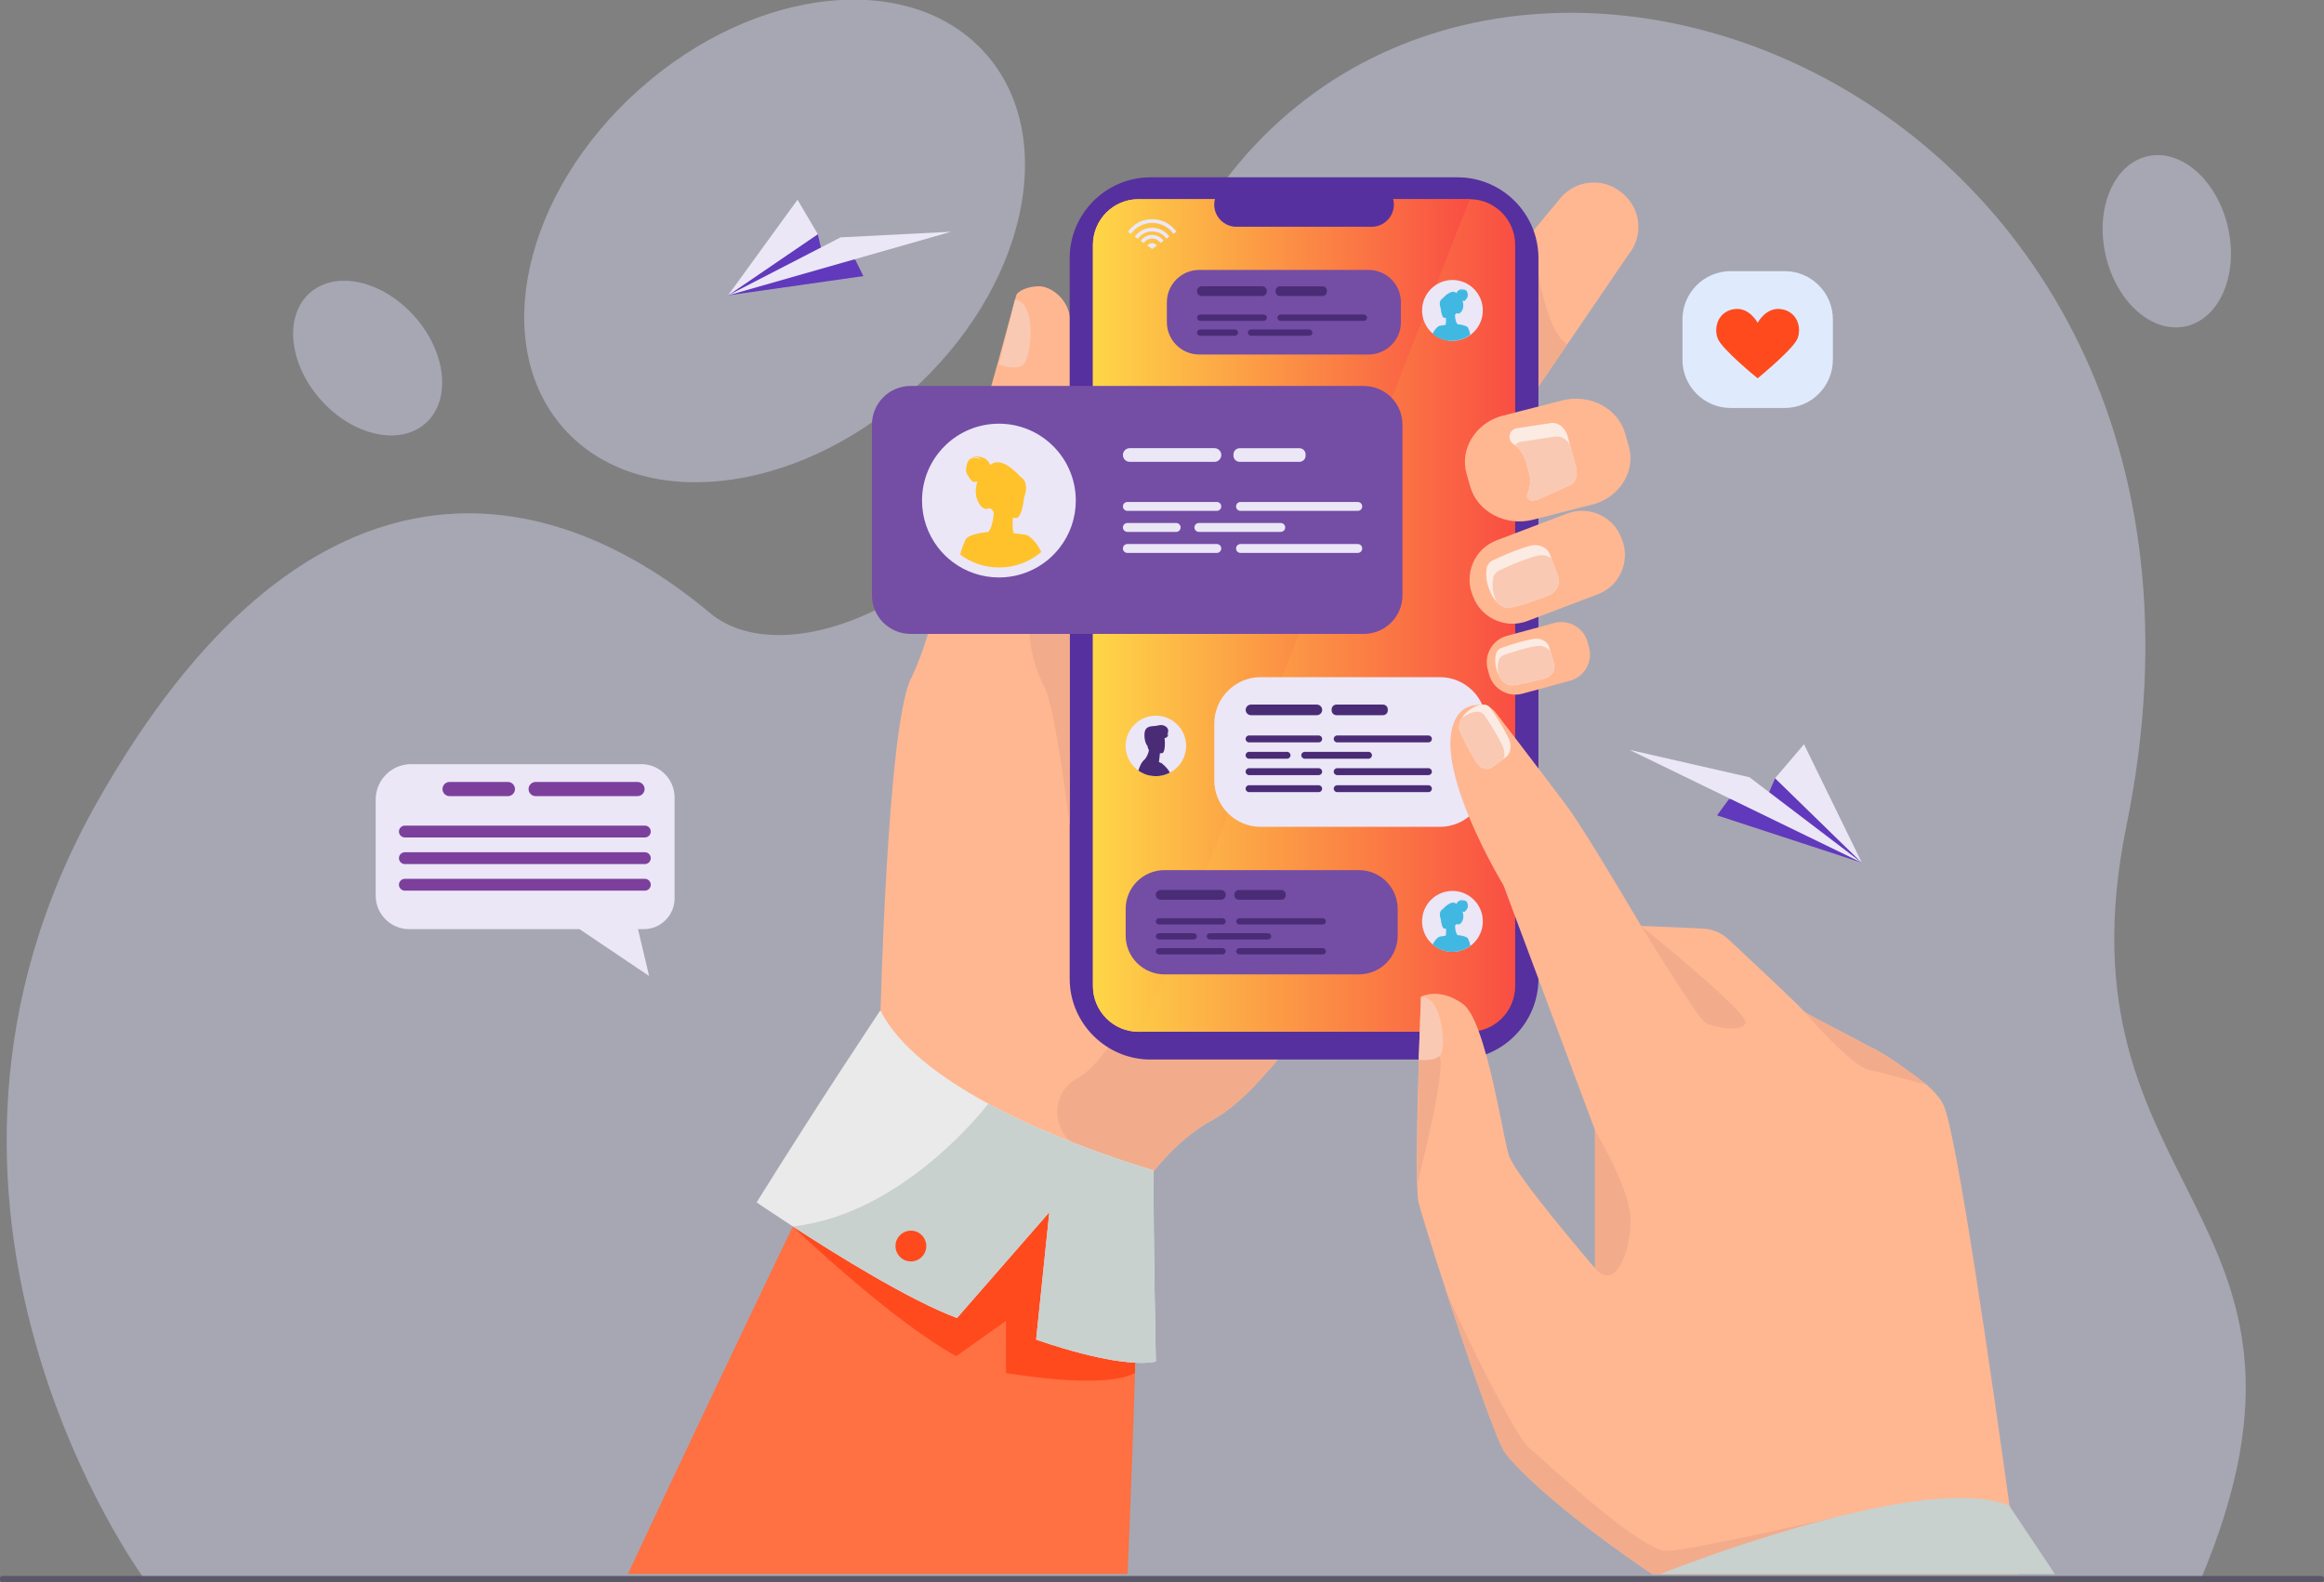 <svg xmlns="http://www.w3.org/2000/svg" xmlns:xlink="http://www.w3.org/1999/xlink" id="Layer_1" x="0px" y="0px" viewBox="0 0 376.9 256.65" style="enable-background:new 0 0 376.9 256.65;" xml:space="preserve"><rect x="0" y="0" width="376.9" height="256.65" fill="#808080" stroke="none"/><style type="text/css">	.st0{opacity:0.4;}	.st1{fill:#E0E0FF;}	.st2{fill:#1B1B43;}	.st3{fill:#FFB792;}	.st4{fill:#FF7042;}	.st5{fill:#F2AC8C;}	.st6{fill:#F9C9B4;}	.st7{fill:#56309E;}	.st8{fill:url(#SVGID_1_);}	.st9{fill:url(#SVGID_00000106828780873800109910000013261465453803062943_);}	.st10{fill:#FCEBE3;}	.st11{fill:#FF4A1E;}	.st12{fill:#EAEAEA;}	.st13{fill:#744DA5;}	.st14{fill:#EBE7F7;}	.st15{fill:#DFEBFD;}	.st16{fill:#7C409C;}	.st17{fill:#6139BC;}	.st18{fill:#FFC22A;}	.st19{fill:#4A2C76;}	.st20{fill:#41B8E1;}	.st21{fill:#C8D1CE;}</style><g>	<g class="st0">		<g>			<g>				<g>					<path class="st1" d="M23.35,256.01c0,0-44.61-60.5-7.55-126c32.89-58.12,71.24-54.14,99.37-30.56      c11.98,10.04,46.53,1.24,75.94-57.9c40.1-80.65,179.1-31.73,153.76,92.34c-12.26,60.04,37.33,62.23,12.06,122.25L23.35,256.01z      "></path>					<path class="st2" d="M376.53,256.65H0.37c-0.2,0-0.37-0.17-0.37-0.37v-0.29c0-0.2,0.17-0.37,0.37-0.37h376.15      c0.2,0,0.37,0.17,0.37,0.37v0.29C376.9,256.49,376.73,256.65,376.53,256.65z"></path>				</g>			</g>							<ellipse transform="matrix(0.747 -0.665 0.665 0.747 5.758 93.397)" class="st1" cx="125.63" cy="39.13" rx="45.76" ry="32.95"></ellipse>			<path class="st1" d="M52.02,64.85c-5.19-5.83-5.99-13.59-1.79-17.33c4.2-3.74,11.81-2.04,17,3.8c5.19,5.83,5.99,13.59,1.79,17.33    C64.82,72.38,57.2,70.68,52.02,64.85z"></path>			<path class="st1" d="M341.48,41.37c-1.72-7.62,1.33-14.79,6.81-16.03c5.48-1.24,11.32,3.93,13.04,11.55    c1.72,7.62-1.33,14.79-6.81,16.03C349.04,54.16,343.2,48.99,341.48,41.37z"></path>		</g>	</g>	<g>		<path class="st3" d="M236.01,125.05c0,0-12.37,24.75-24.94,41.83c-5,6.8-10.03,12.38-14.33,14.71c-4.2,2.28-7.76,5.82-10.71,9.74   c-7.63,10.16-11.14,22.88-11.14,22.88l-32.13-48.61c0,0,1.1-47.52,4.95-55.47c5.62-11.58,8.34-34.99,10.5-39.65   c1.6-3.46,6.18-21.31,6.62-22.62c0.19-0.57,1.71-1.43,3.69-1.43c1.59,0,4.28,1.53,4.96,4.69c3.44,15.93-0.7,26.44-0.65,26.91   c1.21,12.24-2.43,21.33,0.12,23.74c0.1,0.09,0.27,0.05,0.52-0.11c4.43-2.84,31.92-42.93,35.31-43.79   C212.36,56.95,236.01,125.05,236.01,125.05z"></path>		<path class="st4" d="M184.56,204.6c0,0-0.44,21.6-1.69,50.7h-81.05c18.53-39.51,34.64-72.76,34.64-72.76   S182.6,183.94,184.56,204.6z"></path>		<path class="st3" d="M264.1,41.29l-9.95,14.59l-9.76,14.32c-0.6,0.72-1.28,0.97-2.03,0.9c-2.34-0.22-5.24-3.6-7.5-5.47l-0.23-0.19   c-2.98-2.46-3.4-6.92-0.94-9.9l14.93-18.04v0l4.43-5.35c2.46-2.98,6.92-3.4,9.9-0.94l0.23,0.19   C266.15,33.86,266.57,38.31,264.1,41.29z"></path>		<path class="st5" d="M254.15,55.88l-9.76,14.32c-0.6,0.72-1.28,0.97-2.03,0.9l6.26-33.6C248.63,37.68,249.69,52.76,254.15,55.88z"></path>		<path class="st5" d="M211.07,166.88c-5,6.8-10.03,12.38-14.33,14.71c-4.2,2.28-7.76,5.82-10.71,9.74   c-3.39-1.58-7.25-3.43-11.02-5.27c-4.6-2.23-4.77-8.76-0.27-11.18c0.04-0.02,0.09-0.05,0.13-0.07c4.22-2.41,8.54-10.93,8.54-10.93   L211.07,166.88z"></path>		<path class="st6" d="M164.61,48.6L162,59.11c0,0,2.28,0.93,3.74,0.21C167.2,58.6,168.4,49.17,164.61,48.6z"></path>		<g>			<path class="st7" d="M236.4,171.85h-49.82c-7.2,0-13.1-5.89-13.1-13.1V41.86c0-7.2,5.89-13.1,13.1-13.1h49.82    c7.2,0,13.1,5.89,13.1,13.1v116.9C249.5,165.96,243.6,171.85,236.4,171.85z"></path>			<g>				<linearGradient id="SVGID_1_" gradientUnits="userSpaceOnUse" x1="177.252" y1="99.829" x2="245.729" y2="99.829">					<stop offset="0" style="stop-color:#FED747"></stop>					<stop offset="1" style="stop-color:#F94E43"></stop>				</linearGradient>				<path class="st8" d="M245.73,39.72v120.21c0,4.08-3.31,7.41-7.36,7.41h-53.76c-4.05,0-7.36-3.34-7.36-7.41V39.72     c0-4.08,3.31-7.41,7.36-7.41h53.76C242.42,32.31,245.73,35.65,245.73,39.72z"></path>									<linearGradient id="SVGID_00000172416825469911318690000009735474616199291056_" gradientUnits="userSpaceOnUse" x1="177.252" y1="99.829" x2="238.369" y2="99.829">					<stop offset="0" style="stop-color:#FED747"></stop>					<stop offset="1" style="stop-color:#F94E43"></stop>				</linearGradient>				<path style="fill:url(#SVGID_00000172416825469911318690000009735474616199291056_);" d="M238.37,32.31l-53.09,135.04h-0.67     c-4.05,0-7.36-3.34-7.36-7.41V39.72c0-4.08,3.31-7.41,7.36-7.41H238.37z"></path>			</g>			<path class="st7" d="M222.46,36.78h-21.95c-1.97,0-3.59-1.62-3.59-3.59l0,0c0-1.97,1.62-3.59,3.59-3.59h21.95    c1.97,0,3.59,1.62,3.59,3.59v0C226.05,35.17,224.44,36.78,222.46,36.78z"></path>		</g>		<g>			<path class="st3" d="M259.15,96.38l-1.48,0.56l-9.98,3.79c-0.23,0.09-0.47,0.16-0.71,0.22c-3.3,0.86-6.82-0.9-8.06-4.16    l-0.15-0.38c-1.33-3.49,0.44-7.44,3.94-8.77l9.3-3.53l0.68-0.26l1.48-0.56c3.49-1.33,7.44,0.44,8.77,3.94l0.15,0.38    C264.41,91.11,262.64,95.06,259.15,96.38z"></path>			<path class="st10" d="M251.04,96.61c-1.67,0.63-4.68,1.75-6.29,1.98c-0.46,0.07-1.3-0.18-2.08-1.04    c-0.47-0.51-0.92-1.25-1.26-2.26c-0.16-0.48-0.29-0.95-0.34-1.44c-0.06-0.57-0.05-1.15,0.05-1.72c0.09-0.51,0.44-0.98,0.95-1.23    c0,0,0.01,0,0.01,0c1.71-0.82,4.03-1.82,6.05-2.37c1.4-0.39,2.82,0.23,3.26,1.46l0.21,0.57l1.07,2.93    C253.13,94.71,252.4,96.1,251.04,96.61z"></path>			<path class="st6" d="M251.04,96.61c-1.67,0.63-4.68,1.75-6.29,1.98c-0.46,0.07-1.3-0.18-2.08-1.04c-0.08-0.2-0.16-0.4-0.23-0.62    c-0.16-0.48-0.29-0.95-0.34-1.44c-0.06-0.57-0.05-1.15,0.05-1.72c0.09-0.51,0.44-0.98,0.95-1.23c0,0,0.01,0,0.01,0    c1.71-0.82,4.03-1.82,6.05-2.37c0.9-0.25,1.8-0.08,2.45,0.39l1.07,2.93C253.13,94.71,252.4,96.1,251.04,96.61z"></path>		</g>		<g>			<path class="st3" d="M254.62,110.41l-7.7,2.1c-2.34,0.64-4.77-0.76-5.41-3.09l-0.24-0.87c-0.64-2.34,0.76-4.77,3.09-5.41    l7.7-2.09c2.34-0.64,4.77,0.76,5.41,3.09l0.24,0.87C258.35,107.34,256.96,109.78,254.62,110.41z"></path>			<path class="st10" d="M250.46,110.04c-1.41,0.38-3.97,1.04-5.31,1.12c-0.49,0.03-1.46-0.38-2.1-1.67    c-0.16-0.31-0.29-0.67-0.39-1.09c-0.09-0.38-0.16-0.75-0.17-1.13c-0.01-0.45,0.05-0.89,0.17-1.32c0.11-0.39,0.43-0.72,0.87-0.88    c0,0,0.01,0,0.01,0c1.47-0.52,3.44-1.14,5.14-1.43c1.18-0.21,2.29,0.36,2.57,1.33l0.2,0.69l0.59,2.08    C252.31,108.7,251.61,109.73,250.46,110.04z"></path>			<path class="st6" d="M250.46,110.04c-1.41,0.38-3.97,1.04-5.31,1.12c-0.49,0.03-1.46-0.38-2.1-1.67    c-0.09-0.35-0.15-0.7-0.16-1.06c-0.01-0.45,0.05-0.89,0.17-1.32c0.11-0.39,0.43-0.72,0.87-0.88c0,0,0.01,0,0.01,0    c1.47-0.52,3.44-1.14,5.14-1.43c0.97-0.17,1.91,0.19,2.36,0.87l0.59,2.08C252.31,108.7,251.61,109.73,250.46,110.04z"></path>		</g>		<path class="st11" d="M128.56,198.93c0,0,15.84,15.17,26.52,21.03l8.08-5.73v8.46c0,0,15.9,2.81,20.91,0v-23.07l-44.66-22.39   L128.56,198.93z"></path>		<path class="st12" d="M187.45,220.84c-6.15,1.26-19.41-3.57-19.41-3.57l2.14-20.66l-14.98,17.16   c-7.62-2.84-19.55-10.24-26.63-14.85c-3.53-2.3-5.86-3.9-5.86-3.9c10-16.09,20.06-31.14,20.06-31.14   c2.95,5.91,9.94,11.03,17.51,15.13c12.59,6.82,26.79,10.8,26.79,10.8C187.06,202.1,187.45,220.84,187.45,220.84z"></path>		<g>			<path class="st3" d="M258.9,81.64c-0.05,0.02-0.11,0.04-0.17,0.06l-10.09,2.59c-4.44,1.14-9.02-1.26-10.19-5.33l-0.6-2.09    c-1.13-3.91,1.29-8,5.42-9.33l3.33-0.86l6.76-1.73c4.44-1.14,9.02,1.26,10.19,5.33l0.6,2.09    C265.26,76.22,262.92,80.25,258.9,81.64z"></path>			<path class="st10" d="M254.28,78.82l-4.9,2.21c-0.01,0-0.02,0-0.03,0.01c-0.2,0.05-0.4,0.09-0.59,0.12    c-0.08,0.01-0.17,0.02-0.25,0.03c-0.03,0-0.07,0-0.1,0c-0.54-0.02-0.91-0.59-0.68-1.1c0.46-1.01,0.59-2.18,0.28-3.32l-0.12-0.43    c0,0,0-0.01,0-0.01l-0.38-1.39c-0.3-1.11-0.94-2.04-1.78-2.71c-0.1-0.08-0.2-0.16-0.31-0.23c-0.97-0.67-0.72-2.19,0.41-2.51    c0.01,0,0.02-0.01,0.03-0.01l5.38-0.81c1.33-0.36,2.61,0.66,2.97,1.99l0.43,1.59l0.92,3.38    C255.93,76.95,255.61,78.46,254.28,78.82z"></path>			<path class="st6" d="M254.28,78.82l-4.9,2.21c-0.01,0-0.02,0-0.03,0.01c-0.11,0.02-0.47,0.08-0.94,0.15    c-0.54-0.02-0.91-0.59-0.68-1.1c0.46-1.01,0.59-2.18,0.28-3.32l-0.12-0.43c0,0,0-0.01,0-0.01l-0.38-1.39    c-0.3-1.11-0.94-2.04-1.78-2.71c0.17-0.25,0.43-0.45,0.77-0.55c0.01,0,0.02-0.01,0.03-0.01l5.38-0.81    c1.12-0.3,2.2,0.37,2.74,1.39l0.92,3.38C255.93,76.95,255.61,78.46,254.28,78.82z"></path>		</g>		<path class="st5" d="M173.48,134.11c0,0-2.2-19.21-4.23-22.96c-2.03-3.75-3.75-11.25-0.62-16.82c3.12-5.58,4.2-16.3,4.2-16.3   c1.21,12.24-2.43,21.33,0.12,23.74c0.1,0.09,0.27,0.05,0.52-0.11L173.48,134.11z"></path>		<path class="st13" d="M147.69,102.82h73.48c3.47,0,6.28-2.81,6.28-6.28V68.88c0-3.47-2.81-6.28-6.28-6.28h-73.48   c-3.47,0-6.28,2.81-6.28,6.28v27.65C141.4,100.01,144.22,102.82,147.69,102.82z"></path>		<g>			<path class="st13" d="M221.94,57.5H194.5c-2.9,0-5.26-2.35-5.26-5.26v-3.2c0-2.9,2.35-5.26,5.26-5.26h27.44    c2.9,0,5.26,2.35,5.26,5.26v3.2C227.2,55.15,224.84,57.5,221.94,57.5z"></path>		</g>		<g>			<path class="st13" d="M220.38,158.04h-31.53c-3.48,0-6.29-2.82-6.29-6.29v-4.33c0-3.48,2.82-6.29,6.29-6.29h31.53    c3.48,0,6.29,2.82,6.29,6.29v4.33C226.68,155.22,223.86,158.04,220.38,158.04z"></path>		</g>		<g>			<path class="st14" d="M233.5,134.11h-29.03c-4.16,0-7.54-3.38-7.54-7.54v-9.2c0-4.16,3.38-7.54,7.54-7.54h29.03    c4.16,0,7.54,3.38,7.54,7.54v9.2C241.04,130.74,237.66,134.11,233.5,134.11z"></path>		</g>		<path class="st3" d="M327.4,255.31h-59.44c-2.85-1.91-17.65-12.01-23.78-19.54c-1.3-1.6-6.05-15.34-9.69-26.51   c-2.28-6.97-4.13-12.94-4.44-14.31c-0.11-0.48-0.18-1.42-0.22-2.7v-0.01c-0.16-4.56,0.06-13.37,0.28-20.36l0-0.03l0-0.09   c0.01-0.31,0.02-0.61,0.03-0.91v-0.01c0-0.03,0-0.06,0-0.09c0.04-1.21,0.08-2.36,0.11-3.4c0.09-2.6,0.17-4.56,0.2-5.33l0.01-0.36   c0,0,0,0,0,0c0.09-0.05,2.95-1.58,6.78,1.17c0.92,0.67,1.78,2.27,2.55,4.37c0.5,1.34,0.96,2.88,1.4,4.5   c1.67,6.23,2.87,13.68,3.51,15.68c1.03,3.22,13.18,17.4,13.94,18.28c0.01,0.02,0.02,0.03,0.04,0.04v-22.39l-9.18-24.55   l-3.77-10.08l-1.89-5.07c0,0-2.9-4.77-5.34-10.5c-1.07-2.51-2.04-5.2-2.65-7.76c-0.14-0.61-0.27-1.21-0.37-1.8c0,0,0,0,0,0   c-0.36-2.16-0.38-4.17,0.12-5.81c0.89-2.91,2.89-3.46,4.42-3.4c0.16,0.01,0.31,0.02,0.46,0.04c0.15,0.02,0.3,0.05,0.44,0.09   c0.27,0.07,0.53,0.18,0.76,0.32c0,0,0,0,0,0c0.39,0.23,0.73,0.55,1,0.93c0,0,1.3,1.69,3.04,3.97c1.14,1.5,2.48,3.25,3.77,4.94   c2.29,3.01,4.41,5.81,5,6.63c3.16,4.44,11.66,18.92,11.66,18.92l9.95,0.42c1.58,0.07,3.08,0.69,4.23,1.77   c3.54,3.3,11.17,10.45,12.1,11.52c0,0.35,5.93,3.2,10.51,5.74c3.28,1.38,9.5,6.29,9.5,6.29c1.29,1.14,2.27,2.27,2.77,3.35   c2.13,4.64,7.92,45.02,10.69,64.98C326.77,250.67,327.35,254.98,327.4,255.31z"></path>		<path class="st5" d="M266.15,150.19c0,0,9.22,15.05,10.44,15.72c1.22,0.68,5.96,1.63,6.51,0   C283.63,164.28,266.15,150.19,266.15,150.19z"></path>		<path class="st5" d="M312.47,175.96c-0.02-0.01-0.03-0.03-0.05-0.04c0,0-6.22-4.9-9.5-6.29c-4.2-2.33-9.54-4.92-10.39-5.6   c0.98,1.12,7.84,8.88,10.48,9.47C305.34,174,310.61,175.45,312.47,175.96z"></path>		<path class="st5" d="M258.67,205.71v-22.39c0,0,5.32,8.9,5.73,13.78C264.8,201.97,262.19,209.87,258.67,205.71z"></path>		<path class="st10" d="M239.37,123.55c-0.78-1.33-2.17-3.75-2.65-5.1c-0.14-0.38-0.12-1.15,0.35-1.96c0.28-0.49,0.72-1,1.4-1.45   c0.32-0.21,0.64-0.4,0.98-0.53c0.4-0.15,0.82-0.23,1.25-0.23c0.39,0,0.79,0.22,1.07,0.62c0,0,0,0,0,0.01   c0.92,1.35,2.09,3.18,2.89,4.83c0.55,1.14,0.38,2.47-0.42,3.05l-0.37,0.27l-1.92,1.4C241.15,125.04,240.01,124.64,239.37,123.55z"></path>		<path class="st6" d="M239.37,123.55c-0.78-1.33-2.17-3.75-2.65-5.1c-0.14-0.38-0.12-1.15,0.35-1.96c0.12-0.1,0.26-0.2,0.4-0.3   c0.32-0.21,0.63-0.4,0.98-0.53c0.4-0.15,0.82-0.23,1.25-0.23c0.39,0,0.79,0.22,1.07,0.62c0,0,0,0,0,0.01   c0.92,1.35,2.09,3.18,2.88,4.83c0.35,0.73,0.41,1.54,0.19,2.17l-1.92,1.4C241.15,125.04,240.01,124.64,239.37,123.55z"></path>		<g>			<path class="st15" d="M289.45,66.17h-8.79c-4.29,0-7.8-3.51-7.8-7.8v-6.59c0-4.29,3.51-7.8,7.8-7.8h8.79c4.29,0,7.8,3.51,7.8,7.8    v6.59C297.24,62.66,293.74,66.17,289.45,66.17z"></path>			<g>				<path class="st11" d="M278.57,54.89c0.68,1.78,6.48,6.47,6.48,6.47s1.89-1.54,3.64-3.19c1.31-1.23,2.54-2.52,2.83-3.28     c0.69-1.77-0.04-4.31-2.58-4.74c-2.53-0.43-3.89,2.21-3.89,2.21s-1.37-2.65-3.9-2.21c-0.44,0.08-0.83,0.22-1.16,0.41     C278.41,51.44,278.02,53.43,278.57,54.89z"></path>			</g>		</g>		<g>			<path class="st14" d="M66.66,123.94h37.33c2.98,0,5.41,2.43,5.41,5.41v16.38c0,2.73-2.24,4.97-4.97,4.97h-0.96l1.8,7.6    l-11.29-7.6H66.34c-2.97,0-5.41-2.43-5.41-5.41v-15.62C60.93,126.52,63.51,123.94,66.66,123.94z"></path>			<path class="st16" d="M65.66,135.83h38.92c0.53,0,0.96-0.43,0.96-0.96l0,0c0-0.53-0.43-0.96-0.96-0.96H65.66    c-0.53,0-0.96,0.43-0.96,0.96l0,0C64.7,135.4,65.13,135.83,65.66,135.83z"></path>			<path class="st16" d="M65.66,140.15h38.92c0.53,0,0.96-0.43,0.96-0.96l0,0c0-0.53-0.43-0.96-0.96-0.96H65.66    c-0.53,0-0.96,0.43-0.96,0.96l0,0C64.7,139.71,65.13,140.15,65.66,140.15z"></path>			<path class="st16" d="M65.66,144.46h38.92c0.53,0,0.96-0.43,0.96-0.96l0,0c0-0.53-0.43-0.96-0.96-0.96H65.66    c-0.53,0-0.96,0.43-0.96,0.96l0,0C64.7,144.03,65.13,144.46,65.66,144.46z"></path>			<path class="st16" d="M86.87,129.13h16.52c0.63,0,1.15-0.52,1.15-1.15l0,0c0-0.63-0.52-1.15-1.15-1.15H86.87    c-0.63,0-1.15,0.52-1.15,1.15l0,0C85.72,128.61,86.24,129.13,86.87,129.13z"></path>			<path class="st16" d="M72.91,129.13h9.46c0.63,0,1.15-0.52,1.15-1.15v0c0-0.63-0.52-1.15-1.15-1.15h-9.46    c-0.63,0-1.15,0.52-1.15,1.15l0,0C71.76,128.61,72.27,129.13,72.91,129.13z"></path>		</g>		<g>			<polygon class="st17" points="278.47,132.25 301.95,139.93 287.88,126.22 286.46,129.57 280.41,129.6    "></polygon>			<polygon class="st14" points="301.95,139.93 283.73,126.07 264.26,121.62    "></polygon>			<polygon class="st14" points="287.88,126.22 301.95,139.93 292.57,120.72    "></polygon>		</g>		<g>			<polygon class="st17" points="140.02,44.78 118.07,47.91 132.63,37.98 133.37,41.17 138.71,42.13    "></polygon>			<polygon class="st14" points="118.07,47.91 136.33,38.5 154.23,37.59    "></polygon>			<polygon class="st14" points="132.63,37.98 118.07,47.91 129.34,32.4    "></polygon>		</g>		<path class="st14" d="M174.47,81.19c0,2.86-0.96,5.5-2.59,7.61c-0.54,0.7-1.15,1.34-1.82,1.91c-2.17,1.84-4.99,2.95-8.06,2.95   c-2.79,0-5.37-0.92-7.45-2.47c-0.92-0.68-1.74-1.49-2.43-2.39c-1.62-2.11-2.59-4.74-2.59-7.61c0-6.89,5.58-12.47,12.47-12.47   C168.89,68.72,174.47,74.31,174.47,81.19z"></path>		<path class="st18" d="M167.01,87.08c-0.03-0.04-0.07-0.07-0.1-0.1c-0.14-0.11-0.29-0.18-0.86-0.28c-0.29-0.05-0.7-0.11-1.28-0.18   c0,0-0.12-0.01-0.19-0.02c-0.04,0-0.09-0.01-0.14-0.01c-0.17-0.09-0.21-0.77-0.21-1.5c0-0.05,0-0.11,0-0.16   c0-0.27,0.01-0.54,0.02-0.79c0-0.02,0-0.03,0-0.05c0.36,0.03,0.59,0.03,0.59,0.03c0.66-0.05,1.08-1.83,1.23-3.27   c0,0,0.33-0.79,0.33-1.64c0-0.48-0.1-0.98-0.43-1.37c-0.17-0.2-0.32-0.33-0.47-0.42c-0.04-0.04-0.08-0.08-0.13-0.12   c-0.62-0.69-3.13-3.26-4.78-1.77c-0.04-0.15-0.58-1.82-3.18-1.27c0.16-0.02,1.31-0.13,1.65,0.34c-0.05-0.02-1.05-0.47-1.69-0.08   c-0.29,0.18-0.48,0.55-0.58,0.94c0,0,0,0.01,0,0.01c0,0,0,0,0,0.01v0c0,0,0,0.01,0,0.01c-0.01,0.05-0.02,0.11-0.04,0.16   c0,0.01,0,0.02-0.01,0.02c0,0,0,0,0,0.01c0,0,0,0,0,0c-0.08,0.4-0.08,0.79-0.03,0.98c0.1,0.41,0.81,1.62,1.29,1.62   c0.18,0,0.37-0.06,0.54-0.13c-0.07,0.21-0.14,0.45-0.19,0.71c-0.51,2.38,1.07,4.18,1.89,3.73c0.52-0.29,0.92,0.63,0.92,0.63l0,0   c-0.08,1.74-0.55,2.87-0.91,3.16c-0.13,0.01-0.4,0.05-0.74,0.1v0c0,0-1.21,0.13-2.12,0.53c-0.01,0-0.01,0.01-0.02,0.01   c-0.21,0.09-0.39,0.18-0.52,0.29c0,0,0,0,0,0v0c-0.07,0.05-0.13,0.11-0.17,0.17c-0.02,0.03-0.04,0.05-0.05,0.08   c-0.31,0.58-0.62,1.46-0.91,2.49c1.76,1.32,3.95,2.09,6.32,2.09c2.61,0,4.99-0.94,6.83-2.51   C168.21,88.13,167.43,87.4,167.01,87.08z"></path>		<path class="st14" d="M196.96,74.91h-13.74c-0.61,0-1.11-0.5-1.11-1.11l0,0c0-0.61,0.5-1.11,1.11-1.11h13.74   c0.61,0,1.11,0.5,1.11,1.11l0,0C198.06,74.41,197.57,74.91,196.96,74.91z"></path>		<g>			<path class="st14" d="M197.34,82.86h-14.51c-0.4,0-0.72-0.32-0.72-0.72l0,0c0-0.4,0.32-0.72,0.72-0.72h14.51    c0.4,0,0.72,0.32,0.72,0.72l0,0C198.06,82.54,197.74,82.86,197.34,82.86z"></path>			<path class="st14" d="M190.75,86.27h-7.92c-0.4,0-0.72-0.32-0.72-0.72v0c0-0.4,0.32-0.72,0.72-0.72h7.92    c0.4,0,0.72,0.32,0.72,0.72l0,0C191.47,85.95,191.15,86.27,190.75,86.27z"></path>			<path class="st14" d="M207.71,86.27h-13.28c-0.4,0-0.72-0.32-0.72-0.72l0,0c0-0.4,0.32-0.72,0.72-0.72h13.28    c0.4,0,0.72,0.32,0.72,0.72l0,0C208.43,85.95,208.11,86.27,207.71,86.27z"></path>			<path class="st14" d="M220.2,82.86h-19.02c-0.4,0-0.72-0.32-0.72-0.72l0,0c0-0.4,0.32-0.72,0.72-0.72h19.02    c0.4,0,0.72,0.32,0.72,0.72l0,0C220.92,82.54,220.6,82.86,220.2,82.86z"></path>			<path class="st14" d="M197.34,89.68h-14.51c-0.4,0-0.72-0.32-0.72-0.72l0,0c0-0.4,0.32-0.72,0.72-0.72h14.51    c0.4,0,0.72,0.32,0.72,0.72l0,0C198.06,89.36,197.74,89.68,197.34,89.68z"></path>			<path class="st14" d="M220.2,89.68h-19.02c-0.4,0-0.72-0.32-0.72-0.72l0,0c0-0.4,0.32-0.72,0.72-0.72h19.02    c0.4,0,0.72,0.32,0.72,0.72l0,0C220.92,89.36,220.6,89.68,220.2,89.68z"></path>		</g>		<path class="st14" d="M210.74,74.91h-9.7c-0.55,0-1-0.45-1-1V73.7c0-0.55,0.45-1,1-1h9.7c0.55,0,1,0.45,1,1v0.21   C211.74,74.46,211.29,74.91,210.74,74.91z"></path>		<g>			<path class="st19" d="M198,145.93h-9.77c-0.43,0-0.79-0.35-0.79-0.79l0,0c0-0.43,0.35-0.79,0.79-0.79H198    c0.43,0,0.79,0.35,0.79,0.79v0C198.79,145.57,198.43,145.93,198,145.93z"></path>			<g>				<path class="st19" d="M198.27,149.95h-10.31c-0.28,0-0.51-0.23-0.51-0.51l0,0c0-0.28,0.23-0.51,0.51-0.51h10.31     c0.28,0,0.51,0.23,0.51,0.51l0,0C198.79,149.72,198.56,149.95,198.27,149.95z"></path>				<path class="st19" d="M193.59,152.38h-5.63c-0.28,0-0.51-0.23-0.51-0.51l0,0c0-0.28,0.23-0.51,0.51-0.51h5.63     c0.28,0,0.51,0.23,0.51,0.51l0,0C194.1,152.15,193.87,152.38,193.59,152.38z"></path>				<path class="st19" d="M205.65,152.38h-9.44c-0.28,0-0.51-0.23-0.51-0.51v0c0-0.28,0.23-0.51,0.51-0.51h9.44     c0.28,0,0.51,0.23,0.51,0.51l0,0C206.16,152.15,205.93,152.38,205.65,152.38z"></path>				<path class="st19" d="M214.53,149.95H201c-0.28,0-0.51-0.23-0.51-0.51l0,0c0-0.28,0.23-0.51,0.51-0.51h13.52     c0.28,0,0.51,0.23,0.51,0.51l0,0C215.04,149.72,214.81,149.95,214.53,149.95z"></path>				<path class="st19" d="M198.27,154.8h-10.31c-0.28,0-0.51-0.23-0.51-0.51l0,0c0-0.28,0.23-0.51,0.51-0.51h10.31     c0.28,0,0.51,0.23,0.51,0.51l0,0C198.79,154.57,198.56,154.8,198.27,154.8z"></path>				<path class="st19" d="M214.53,154.8H201c-0.28,0-0.51-0.23-0.51-0.51l0,0c0-0.28,0.23-0.51,0.51-0.51h13.52     c0.28,0,0.51,0.23,0.51,0.51l0,0C215.04,154.57,214.81,154.8,214.53,154.8z"></path>			</g>			<path class="st19" d="M207.8,145.93h-6.9c-0.39,0-0.71-0.32-0.71-0.71v-0.15c0-0.39,0.32-0.71,0.71-0.71h6.9    c0.39,0,0.71,0.32,0.71,0.71v0.15C208.51,145.61,208.19,145.93,207.8,145.93z"></path>		</g>		<g>			<path class="st19" d="M204.68,48.01h-9.77c-0.43,0-0.79-0.35-0.79-0.79v0c0-0.43,0.35-0.79,0.79-0.79h9.77    c0.43,0,0.79,0.35,0.79,0.79l0,0C205.47,47.66,205.11,48.01,204.68,48.01z"></path>			<g>				<path class="st19" d="M204.95,52.04h-10.31c-0.28,0-0.51-0.23-0.51-0.51l0,0c0-0.28,0.23-0.51,0.51-0.51h10.31     c0.28,0,0.51,0.23,0.51,0.51l0,0C205.47,51.8,205.24,52.04,204.95,52.04z"></path>				<path class="st19" d="M200.27,54.46h-5.63c-0.28,0-0.51-0.23-0.51-0.51l0,0c0-0.28,0.23-0.51,0.51-0.51h5.63     c0.28,0,0.51,0.23,0.51,0.51l0,0C200.78,54.23,200.55,54.46,200.27,54.46z"></path>				<path class="st19" d="M212.33,54.46h-9.44c-0.28,0-0.51-0.23-0.51-0.51l0,0c0-0.28,0.23-0.51,0.51-0.51h9.44     c0.28,0,0.51,0.23,0.51,0.51l0,0C212.84,54.23,212.61,54.46,212.33,54.46z"></path>				<path class="st19" d="M221.2,52.04h-13.52c-0.28,0-0.51-0.23-0.51-0.51l0,0c0-0.28,0.23-0.51,0.51-0.51h13.52     c0.28,0,0.51,0.23,0.51,0.51l0,0C221.72,51.8,221.49,52.04,221.2,52.04z"></path>			</g>			<path class="st19" d="M214.48,48.01h-6.9c-0.39,0-0.71-0.32-0.71-0.71v-0.15c0-0.39,0.32-0.71,0.71-0.71h6.9    c0.39,0,0.71,0.32,0.71,0.71v0.15C215.19,47.69,214.87,48.01,214.48,48.01z"></path>		</g>		<g>			<path class="st19" d="M213.57,116h-10.69c-0.47,0-0.86-0.39-0.86-0.86l0,0c0-0.47,0.39-0.86,0.86-0.86h10.69    c0.47,0,0.86,0.39,0.86,0.86v0C214.43,115.61,214.04,116,213.57,116z"></path>			<g>				<path class="st19" d="M213.86,120.41h-11.29c-0.31,0-0.56-0.25-0.56-0.56l0,0c0-0.31,0.25-0.56,0.56-0.56h11.29     c0.31,0,0.56,0.25,0.56,0.56l0,0C214.43,120.16,214.17,120.41,213.86,120.41z"></path>				<path class="st19" d="M208.73,123.06h-6.16c-0.31,0-0.56-0.25-0.56-0.56l0,0c0-0.31,0.25-0.56,0.56-0.56h6.16     c0.31,0,0.56,0.25,0.56,0.56l0,0C209.3,122.81,209.04,123.06,208.73,123.06z"></path>				<path class="st19" d="M221.94,123.06H211.6c-0.31,0-0.56-0.25-0.56-0.56l0,0c0-0.31,0.25-0.56,0.56-0.56h10.34     c0.31,0,0.56,0.25,0.56,0.56v0C222.5,122.81,222.25,123.06,221.94,123.06z"></path>				<path class="st19" d="M231.66,120.41h-14.8c-0.31,0-0.56-0.25-0.56-0.56l0,0c0-0.31,0.25-0.56,0.56-0.56h14.8     c0.31,0,0.56,0.25,0.56,0.56l0,0C232.22,120.16,231.97,120.41,231.66,120.41z"></path>				<path class="st19" d="M213.86,125.72h-11.29c-0.31,0-0.56-0.25-0.56-0.56l0,0c0-0.31,0.25-0.56,0.56-0.56h11.29     c0.31,0,0.56,0.25,0.56,0.56l0,0C214.43,125.47,214.17,125.72,213.86,125.72z"></path>				<path class="st19" d="M231.66,125.72h-14.8c-0.31,0-0.56-0.25-0.56-0.56l0,0c0-0.31,0.25-0.56,0.56-0.56h14.8     c0.31,0,0.56,0.25,0.56,0.56l0,0C232.22,125.47,231.97,125.72,231.66,125.72z"></path>			</g>			<g>				<path class="st19" d="M213.86,128.48h-11.29c-0.31,0-0.56-0.25-0.56-0.56l0,0c0-0.31,0.25-0.56,0.56-0.56h11.29     c0.31,0,0.56,0.25,0.56,0.56l0,0C214.43,128.23,214.17,128.48,213.86,128.48z"></path>				<path class="st19" d="M231.66,128.48h-14.8c-0.31,0-0.56-0.25-0.56-0.56l0,0c0-0.31,0.25-0.56,0.56-0.56h14.8     c0.31,0,0.56,0.25,0.56,0.56l0,0C232.22,128.23,231.97,128.48,231.66,128.48z"></path>			</g>			<path class="st19" d="M224.29,116h-7.55c-0.43,0-0.78-0.35-0.78-0.78v-0.16c0-0.43,0.35-0.78,0.78-0.78h7.55    c0.43,0,0.78,0.35,0.78,0.78v0.16C225.07,115.65,224.72,116,224.29,116z"></path>		</g>		<g>			<path class="st14" d="M187.62,39.83l-0.77,0.55l-0.77-0.54c0.17-0.24,0.45-0.4,0.77-0.4C187.17,39.44,187.45,39.59,187.62,39.83z    "></path>			<g>				<path class="st14" d="M186.85,38.1c-0.77,0-1.45,0.38-1.86,0.97l0.49,0.34c0.31-0.43,0.81-0.71,1.38-0.71     c0.56,0,1.06,0.28,1.37,0.7l0.48-0.35C188.29,38.47,187.61,38.1,186.85,38.1z"></path>			</g>			<g>				<path class="st14" d="M186.85,35.55c-1.63,0-3.07,0.81-3.94,2.05l0.49,0.34c0.76-1.08,2.03-1.79,3.46-1.79     c1.41,0,2.67,0.7,3.44,1.77l0.48-0.35C189.9,36.35,188.47,35.55,186.85,35.55z"></path>			</g>			<g>				<path class="st14" d="M186.85,36.94c-1.16,0-2.19,0.57-2.81,1.45l0.49,0.34c0.52-0.72,1.37-1.2,2.33-1.2     c0.95,0,1.79,0.47,2.31,1.18l0.48-0.34C189.02,37.51,188,36.94,186.85,36.94z"></path>			</g>		</g>		<path class="st14" d="M182.55,120.98c0,1.12,0.38,2.16,1.02,2.99c0.21,0.28,0.45,0.53,0.72,0.75c0.26,0.22,0.55,0.42,0.85,0.58   c0.69,0.37,1.47,0.58,2.31,0.58c1.05,0,2.01-0.33,2.81-0.88c0.04-0.03,0.08-0.06,0.12-0.09c0.36-0.27,0.68-0.58,0.96-0.94   c0.64-0.83,1.02-1.86,1.02-2.99c0-2.7-2.19-4.9-4.9-4.9C184.74,116.08,182.55,118.28,182.55,120.98z"></path>		<path class="st19" d="M188.77,124.12l-0.45-0.4c-0.04,0.01-0.08,0.01-0.11,0.02c-0.08-0.06-0.17-0.11-0.26-0.16   c0.03-0.18,0.05-0.35,0.07-0.5c0.07-0.52,0.08-0.84,0.08-0.89c0.24-0.01,0.4-0.04,0.4-0.04c0.45-0.1,0.47-1.65,0.37-2.45   c0.09,0,0.17-0.01,0.25-0.05c0.34-0.15,0.36-0.67,0.36-0.67s-0.1,0.18-0.25,0.24c0,0,0.57-0.78-0.09-1.32   c-0.66-0.54-1.34-0.19-1.72-0.16c-0.84,0.05-1.39,0.1-1.67,0.66c-0.27,0.55-0.17,2.05,0.36,2.61c0.01,0.05,0.02,0.1,0.02,0.15   c0.03,0.2,0.1,0.36,0.21,0.49c-0.12,0.65-0.39,1.13-0.63,1.45c-0.16,0.13-0.31,0.29-0.45,0.48c0,0-0.01,0.01-0.01,0.01s0,0,0,0   c-0.25,0.36-0.46,0.83-0.63,1.39c0,0,0,0.01,0,0.01c0.28,0.2,0.58,0.36,0.89,0.49c0.02,0.01,0.04,0.02,0.06,0.03   c0.01,0,0.01,0,0.01,0.01c0.03,0.01,0.07,0.03,0.1,0.04c0.08,0.03,0.17,0.06,0.25,0.09c0.09,0.03,0.18,0.05,0.27,0.08   c0.04,0.01,0.08,0.02,0.12,0.03c0.04,0.01,0.07,0.02,0.11,0.02c0.01,0,0.01,0,0.02,0c0.02,0.01,0.05,0.01,0.07,0.01   c0.06,0.01,0.12,0.02,0.17,0.03c0.01,0,0.03,0,0.04,0.01c0.03,0.01,0.06,0.01,0.1,0.01c0.05,0.01,0.09,0.01,0.14,0.02   c0.05,0.01,0.1,0.01,0.15,0.01c0.05,0,0.1,0.01,0.15,0.01c0.05,0,0.1,0,0.15,0c0.06,0,0.11,0,0.17,0c0.01,0,0.01,0,0.01,0   c0.01,0,0.03,0,0.04,0c0.03,0,0.05,0,0.08,0c0,0,0.01,0,0.01,0c0.05,0,0.1-0.01,0.15-0.01c0.66-0.06,1.29-0.26,1.85-0.56   C189.46,124.81,189.11,124.43,188.77,124.12z"></path>		<path class="st14" d="M230.63,149.44c0,1.13,0.38,2.17,1.02,3.01c0.21,0.28,0.45,0.53,0.72,0.75c0.86,0.73,1.97,1.17,3.19,1.17   c1.1,0,2.12-0.36,2.94-0.98c0.36-0.27,0.69-0.59,0.96-0.95c0.64-0.83,1.02-1.88,1.02-3.01c0-2.72-2.21-4.93-4.93-4.93   C232.83,144.51,230.63,146.72,230.63,149.44z"></path>		<path class="st20" d="M238.08,152.23c-0.01-0.01-0.01-0.03-0.02-0.04c-0.02-0.03-0.05-0.06-0.08-0.08l0,0   c-0.06-0.05-0.15-0.1-0.24-0.14c0,0-0.01,0-0.01,0c-0.43-0.19-0.99-0.25-0.99-0.25c-0.16-0.02-0.29-0.04-0.35-0.05   c-0.17-0.13-0.39-0.66-0.42-1.47l0,0c0,0,0.18-0.43,0.43-0.29c0.38,0.21,1.12-0.63,0.88-1.74c-0.03-0.12-0.06-0.23-0.09-0.33   c0.08,0.03,0.17,0.06,0.25,0.06c0.22,0,0.56-0.57,0.6-0.76c0.05-0.19,0-0.81-0.31-1c-0.3-0.18-0.76,0.03-0.79,0.04   c0.15-0.21,0.67-0.17,0.76-0.16c-1.21-0.25-1.46,0.52-1.48,0.59c-0.77-0.69-1.94,0.51-2.23,0.83c-0.02,0.02-0.04,0.03-0.06,0.05   c-0.07,0.04-0.14,0.1-0.22,0.19c-0.15,0.18-0.2,0.42-0.2,0.64c0,0.4,0.15,0.77,0.15,0.77c0.07,0.67,0.26,1.5,0.57,1.53   c0,0,0.11,0,0.28-0.01c0,0.01,0,0.01,0,0.02c0.01,0.11,0.01,0.24,0.01,0.37v0.08c0,0.34-0.02,0.66-0.1,0.7   c-0.03,0-0.05,0-0.07,0.01c-0.03,0-0.09,0.01-0.09,0.01c-0.27,0.03-0.46,0.06-0.6,0.09c-0.27,0.05-0.34,0.08-0.4,0.13   c-0.02,0.01-0.03,0.03-0.05,0.05c-0.2,0.15-0.56,0.49-0.87,1.14c0.86,0.73,1.97,1.17,3.19,1.17c1.1,0,2.12-0.36,2.94-0.98   C238.36,152.92,238.22,152.51,238.08,152.23z"></path>		<path class="st14" d="M230.63,50.35c0,1.13,0.38,2.17,1.02,3.01c0.21,0.28,0.45,0.53,0.72,0.75c0.86,0.73,1.97,1.17,3.19,1.17   c1.1,0,2.12-0.36,2.94-0.98c0.36-0.27,0.69-0.59,0.96-0.95c0.64-0.83,1.02-1.88,1.02-3.01c0-2.72-2.21-4.93-4.93-4.93   C232.83,45.42,230.63,47.63,230.63,50.35z"></path>		<path class="st20" d="M238.08,53.15c-0.01-0.01-0.01-0.02-0.02-0.04c-0.02-0.03-0.05-0.06-0.08-0.08l0,0   c-0.06-0.05-0.15-0.09-0.24-0.14c0,0-0.01,0-0.01,0c-0.43-0.19-0.99-0.25-0.99-0.25v0c-0.16-0.03-0.29-0.04-0.35-0.05   c-0.04-0.03-0.08-0.09-0.13-0.16v0c-0.14-0.24-0.27-0.69-0.3-1.31l0,0c0,0,0.18-0.43,0.43-0.29c0.38,0.21,1.12-0.63,0.88-1.74   c-0.03-0.12-0.06-0.23-0.09-0.33c0.08,0.03,0.17,0.06,0.25,0.06c0.22,0,0.56-0.57,0.6-0.75c0.05-0.19,0-0.82-0.31-1   c-0.3-0.18-0.76,0.03-0.79,0.04c0.15-0.21,0.67-0.17,0.76-0.16c-1.21-0.25-1.46,0.52-1.48,0.59c-0.77-0.69-1.94,0.51-2.23,0.83   c-0.02,0.02-0.04,0.03-0.06,0.05c-0.07,0.04-0.14,0.1-0.22,0.2c-0.15,0.18-0.2,0.42-0.2,0.64c0,0.4,0.15,0.77,0.15,0.77   c0.07,0.67,0.26,1.5,0.57,1.53c0,0,0.11,0,0.28-0.01c0,0.01,0,0.01,0,0.02c0.01,0.11,0.01,0.24,0.01,0.37V52   c0,0.34-0.02,0.66-0.1,0.7c-0.03,0-0.05,0-0.07,0.01c-0.03,0-0.09,0.01-0.09,0.01c-0.27,0.03-0.46,0.06-0.6,0.09   c-0.27,0.05-0.34,0.08-0.4,0.13c-0.02,0.02-0.03,0.03-0.05,0.05c-0.2,0.15-0.56,0.49-0.87,1.15c0.05,0.04,0.09,0.08,0.14,0.12   c0.01,0.01,0.02,0.01,0.02,0.02c0.04,0.03,0.07,0.06,0.11,0.08c0.03,0.02,0.05,0.04,0.08,0.06c0.03,0.02,0.05,0.04,0.08,0.05   c0.04,0.03,0.08,0.05,0.12,0.08c0.03,0.02,0.05,0.03,0.08,0.05c0.03,0.02,0.07,0.04,0.1,0.06c0.04,0.02,0.08,0.04,0.12,0.06   c0,0,0.01,0,0.01,0.01c0,0,0,0,0.01,0h0c0.01,0,0.01,0.01,0.02,0.01c0.03,0.02,0.06,0.03,0.09,0.05c0,0,0,0,0.01,0   c0.01,0.01,0.02,0.01,0.03,0.01c0.02,0.01,0.03,0.02,0.05,0.03c0.02,0.01,0.03,0.02,0.05,0.02c0.04,0.02,0.08,0.04,0.12,0.05   c0.04,0.02,0.08,0.03,0.12,0.05c0.02,0.01,0.04,0.02,0.06,0.02c0.02,0.01,0.04,0.01,0.06,0.02c0.04,0.01,0.08,0.03,0.11,0.04   c0.04,0.01,0.08,0.03,0.12,0.04c0.03,0.01,0.07,0.02,0.1,0.03c0,0,0.01,0,0.01,0c0.02,0.01,0.04,0.01,0.06,0.02   c0.12,0.03,0.24,0.06,0.36,0.08c0.05,0.01,0.11,0.02,0.16,0.03c0.01,0,0.03,0.01,0.04,0.01c0,0,0.01,0,0.01,0c0,0,0,0,0.01,0   c0.03,0.01,0.07,0.01,0.1,0.01c0.01,0,0.01,0,0.02,0c0.01,0,0.01,0,0.02,0c0.03,0.01,0.06,0.01,0.1,0.01c0.01,0,0.01,0,0.02,0   c0.01,0,0.02,0,0.03,0c0.06,0.01,0.12,0.01,0.17,0.01h0.01c0.02,0,0.04,0,0.05,0c0.01,0,0.02,0,0.03,0c0.06,0,0.11,0,0.17,0   c1.1,0,2.12-0.36,2.94-0.98C238.36,53.83,238.22,53.42,238.08,53.15z"></path>		<path class="st5" d="M297.53,246.11l-17.76,9.19h-11.82c-2.85-1.91-17.65-12.01-23.78-19.54c-1.3-1.6-6.05-15.34-9.69-26.51v-0.01   c0.48,1.48,10.67,23.17,13.57,25.64c2.9,2.46,18.12,16.82,22.33,16.67c4.07-0.14,25.75-5.13,27.1-5.44   C297.49,246.12,297.51,246.12,297.53,246.11z"></path>		<path class="st21" d="M333.26,255.31h-64.02c3.21-1.26,15.49-5.95,28.23-9.18c0.02,0,0.04-0.01,0.06-0.01   c10.94-2.77,22.19-4.44,28.31-1.93l0.04,0.07L333.26,255.31z"></path>		<path class="st5" d="M230.12,170.75C230.12,170.75,230.13,170.75,230.12,170.75c1.08-0.4,2.6-0.66,3.33,0.57   c1.15,1.92-3.11,18.81-3.65,20.94L230.12,170.75z"></path>		<path class="st6" d="M230.45,161.66l-0.37,10.22c0,0,2.15,0.35,3.37-0.56C234.68,170.41,234.03,161.54,230.45,161.66z"></path>		<path class="st21" d="M187.45,220.84c-6.15,1.26-19.41-3.57-19.41-3.57l2.14-20.66l-14.98,17.16   c-7.62-2.84-19.55-10.24-26.63-14.85c18.16-1.98,31.71-19.9,31.71-19.9c12.59,6.82,26.79,10.8,26.79,10.8   C187.06,202.1,187.45,220.84,187.45,220.84z"></path>		<path class="st11" d="M145.23,202.08c0.01-1.38,1.14-2.48,2.52-2.47c1.38,0.01,2.48,1.14,2.47,2.52   c-0.01,1.38-1.14,2.48-2.52,2.47C146.33,204.58,145.22,203.46,145.23,202.08z"></path>	</g></g></svg>